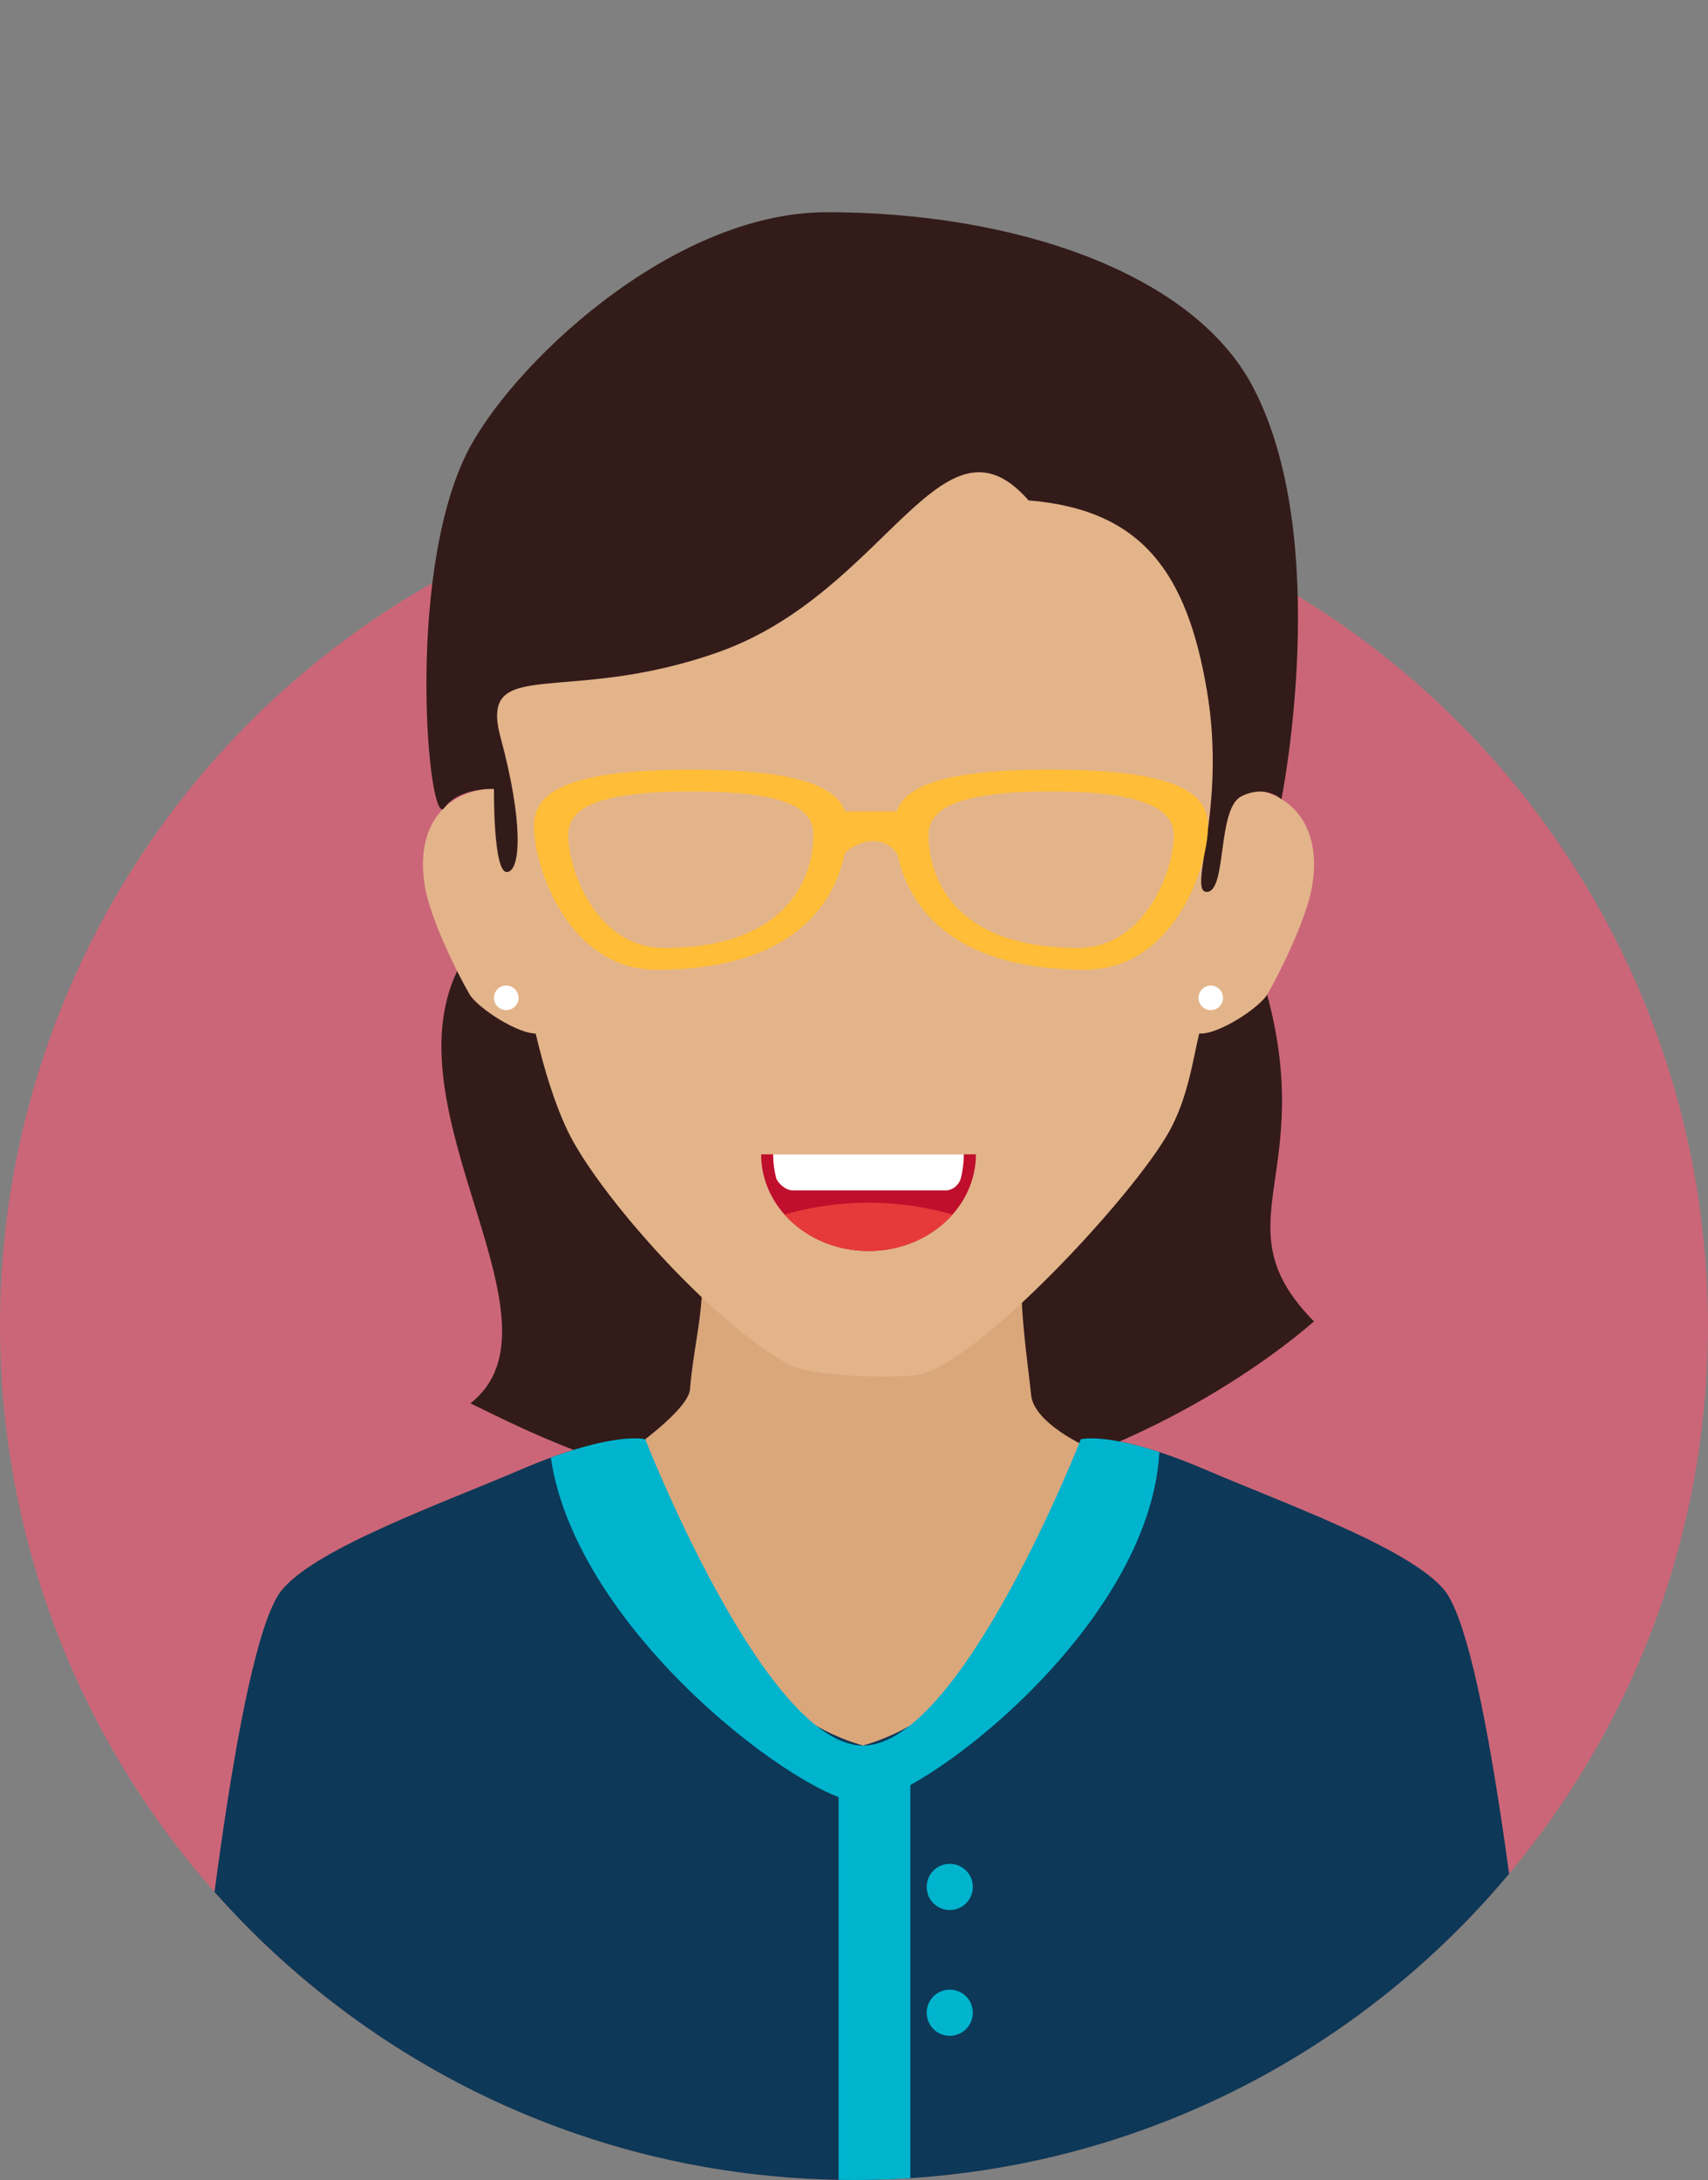 <?xml version="1.0" encoding="UTF-8"?><svg xmlns="http://www.w3.org/2000/svg" xmlns:xlink="http://www.w3.org/1999/xlink" viewBox="0 0 401.93 512.86"><rect x="0" y="0" width="401.93" height="512.86" fill="#808080" stroke="none"/><defs><style>.f{fill:#fff;}.g{fill:#ffbd38;}.h{fill:#e3b48a;}.i{fill:#daa77b;}.j{fill:#00b4ce;}.k{fill:#331b19;}.l{fill:#e63a3a;}.m{fill:#0d3857;}.n{fill:#bf0f2c;}.o{clip-path:url(#e);}.p{fill:none;}.q{fill:#cb6678;}</style><clipPath id="e"><path class="p" d="M401.93,311.9c0,110.99-89.97,200.96-200.96,200.96S0,422.89,0,311.9,89.97,0,200.96,0s200.96,200.91,200.96,311.9Z"/></clipPath></defs><g id="a"/><g id="b"><g id="c"><g id="d"><g><circle class="q" cx="200.96" cy="311.9" r="200.96"/><g class="o"><path class="k" d="M107.58,228.45c-16.15,33.79,27.2,82.91,3.11,101.7,10.99,5.18,47.81,25.53,94.95,23.12,47.14-2.41,86.31-27.46,103.57-42.39-22.73-23.12,1.36-34.2-11.62-79.02"/><path class="i" d="M255.76,340.38l-4.99,65.04-38.58,33.07-34.68-23.12-38.59-67.65s22.93-14.48,23.45-20.87c.88-11.01,3.85-19.9,2.61-31.41-2.24-21.04,79.43-22.46,75.84-.63-1.57,9.52,1.18,26.59,1.82,33.33,.64,6.74,13.12,12.24,13.12,12.24Z"/><path class="h" d="M291.68,180.12c-1.65,20.57-4.68,43.25-9.48,63.01-1.47,6.07-2.59,14.9-6.98,22.91-8.37,15.23-45.37,54.92-59.18,57.37-4.89,.86-24.93,.68-30.87-2.65-18.32-10.23-44.73-40.33-51.59-54.72-3.14-6.6-5.54-14.51-7.5-22.8-4.25-17.97-7.49-39.99-9.38-63.13-5.49-67.43,39.18-97.3,87.5-97.3s92.94,29.87,87.49,97.3Z"/><path class="h" d="M308.76,208.52c-1.23,7.51-7.74,20.69-10.54,25.42-1.88,3.18-11.68,9.6-16.03,9.19-4.34-.41-2.69-12.14-4.29-16.13-1.62-4-2.27-12.43-2.06-21.56,.36-14.86,9.37-20.62,18.47-19.77,9.08,.86,16.88,8.18,14.46,22.85Z"/><path class="h" d="M99.98,208.52c1.23,7.51,7.73,20.69,10.53,25.42,1.89,3.18,11.69,9.6,16.03,9.19,4.35-.41,2.7-12.14,4.31-16.13,1.6-4,2.27-12.43,2.05-21.56-.35-14.86-9.36-20.62-18.46-19.77-9.1,.86-16.88,8.18-14.46,22.85Z"/><path class="k" d="M116.24,185.6s-.21,19.83,3.08,19.56c3.28-.27,3.84-11.83-1.5-31.57-5.34-19.75,15.12-7.35,51.29-20.19,39.54-14.04,52.44-59.08,72.93-35.68,26.49,2.17,37.26,16.74,41.98,44.8,4.74,28.06-4.72,47.41,0,47.3,4.74-.1,2.34-19.64,8.12-22.49,5.77-2.86,9.41,.7,9.41,.7,0,0,12.29-61.15-6.8-97.17-14.26-26.89-56.36-40.94-100.18-40.94-36.94,0-75.07,36.76-84.97,57.2-14.22,29.39-8.76,87.97-5.1,82.99,3.66-4.97,11.75-4.51,11.75-4.51Z"/><path class="m" d="M364.21,522.59c-6.03-64.52-14.8-137.22-24.44-148.65-8.28-9.81-37.26-20.12-56.01-28.15-21.75-9.32-29.42-7.2-29.42-7.2,0,0-10.46,60.48-51.26,72.06-40.78-11.58-51.24-72.06-51.24-72.06,0,0-7.67-2.13-29.42,7.2-18.75,8.03-47.73,18.35-56,28.15-9.65,11.42-18.42,84.13-24.45,148.65H364.21Z"/><path class="f" d="M122.02,234.75c0,1.59-1.3,2.89-2.9,2.89s-2.88-1.3-2.88-2.89,1.29-2.89,2.88-2.89,2.9,1.3,2.9,2.89Z"/><path class="f" d="M287.81,234.75c0,1.59-1.29,2.89-2.89,2.89s-2.88-1.3-2.88-2.89,1.3-2.89,2.88-2.89,2.89,1.3,2.89,2.89Z"/><rect class="j" x="197.34" y="416.11" width="16.88" height="113.32"/><path class="j" d="M228.93,443.92c0,3-2.42,5.43-5.43,5.43s-5.43-2.43-5.43-5.43,2.42-5.43,5.43-5.43,5.43,2.43,5.43,5.43Z"/><path class="j" d="M228.93,473.51c0,3-2.42,5.43-5.43,5.43s-5.43-2.42-5.43-5.43,2.42-5.43,5.43-5.43,5.43,2.42,5.43,5.43Z"/><path class="j" d="M272.82,341.62c-13.46-4.41-18.48-3.02-18.48-3.02,0,0-28.18,72.06-51.26,72.06s-51.24-72.06-51.24-72.06c0,0-5.95-1.65-22.22,4.32,6.09,41.4,60.18,81.21,73.27,81.21s67.69-41.09,69.93-82.52Z"/><g><path class="n" d="M229.65,271.57c0,12.56-11.32,22.74-25.27,22.74s-25.27-10.18-25.27-22.74h50.54Z"/><path class="l" d="M184.63,285.73c4.62,5.22,11.74,8.58,19.76,8.58s15.12-3.36,19.76-8.58c0,0-8.69-2.79-19.76-2.79s-19.76,2.79-19.76,2.79Z"/><path class="f" d="M226.06,277.36c.49-1.85,.74-3.79,.74-5.79h-44.86c0,1.91,.24,3.75,.69,5.51,.25,1.03,2.09,2.98,3.97,2.98h35.88c2.06,0,3.34-1.77,3.57-2.7Z"/></g></g></g><path class="g" d="M162.57,181.06c-30,0-36.92,5.75-36.92,13.16,0,10.39,8.45,33.92,28.84,33.92,41.52,0,44.98-25.96,44.98-33.92s-8.07-13.16-36.9-13.16Zm-6.31,41.95c-15.94,0-22.55-18.41-22.55-26.53,0-5.78,5.4-10.28,28.86-10.28s28.85,4.25,28.85,10.28-2.7,26.53-35.17,26.53Z"/><path class="g" d="M210.45,194.21c0,7.97,3.47,33.92,44.99,33.92,20.39,0,28.83-23.54,28.83-33.92,0-7.41-6.91-13.16-36.9-13.16s-36.91,5.44-36.91,13.16Zm8.05,2.26c0-6.03,6.31-10.28,28.86-10.28s28.86,4.5,28.86,10.28c0,8.13-6.61,26.53-22.55,26.53-32.46,0-35.17-20.3-35.17-26.53Z"/><path class="g" d="M198.79,200.72c3.85-3.62,9.66-4.1,12.4,.31,2.74,4.4,3.37-10.14,3.37-10.14h-19.49s-.13,13.46,3.71,9.83Z"/></g></g></g></svg>
